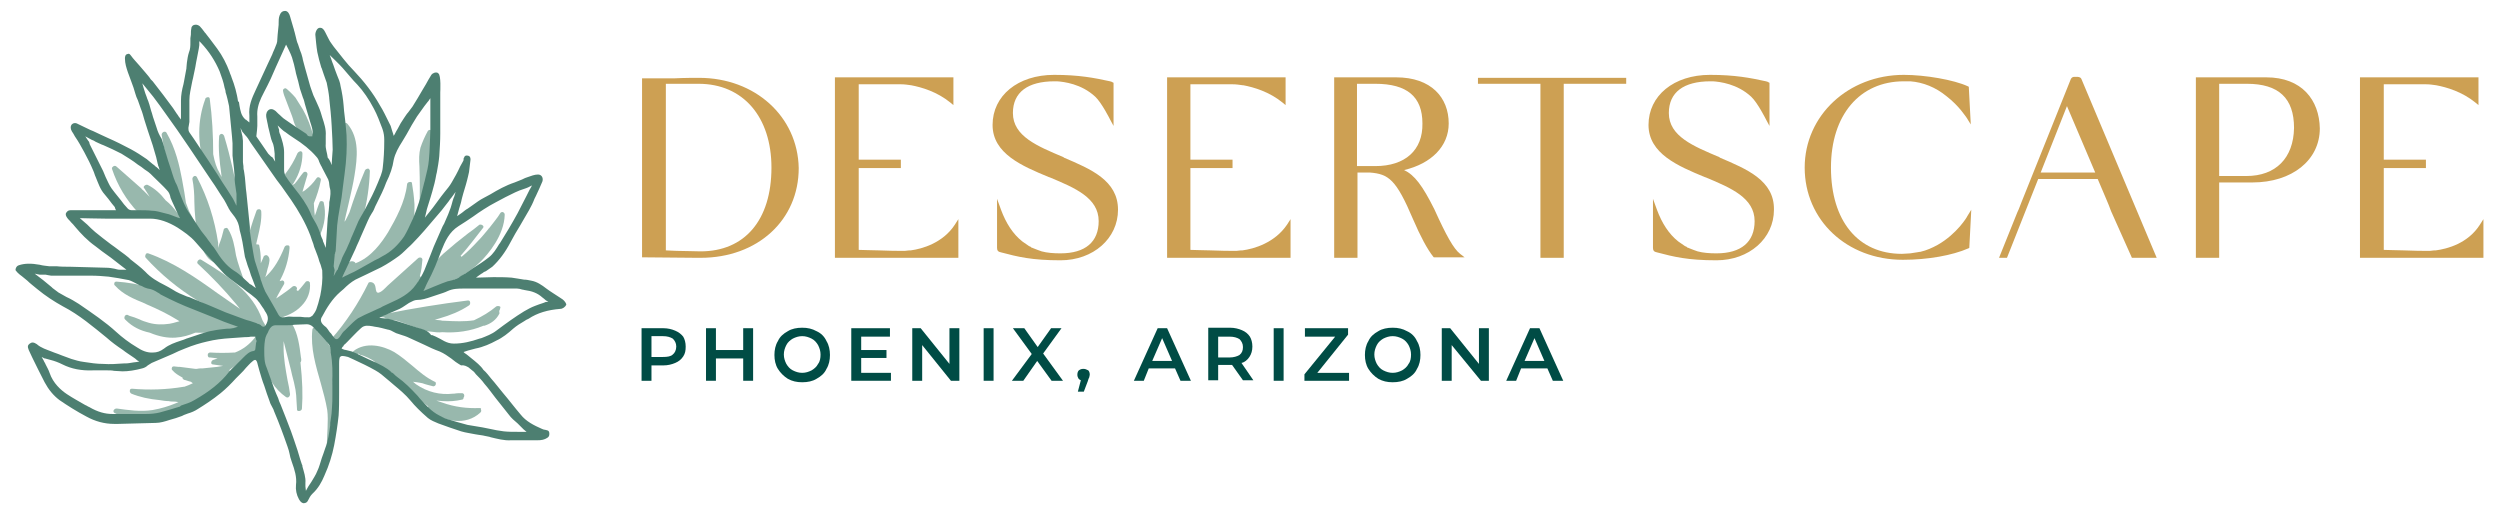 <?xml version="1.0" encoding="UTF-8"?> <svg xmlns="http://www.w3.org/2000/svg" width="960" height="198" viewBox="0 0 960 198" fill="none"><path d="M268.442 29.89C266.919 29.89 262.731 29.89 258.923 30.081H246.548V98.809L267.681 99C268.252 99 268.633 99 269.013 99C290.908 99 306.71 84.531 306.71 64.54C306.329 44.74 289.956 29.89 268.442 29.89ZM269.013 96.525C266.538 96.525 263.111 96.335 259.875 96.335C258.352 96.335 256.829 96.144 255.687 96.144V32.175H268.252C285.386 32.175 296.238 44.931 296.238 64.35C296.238 84.531 285.958 96.525 269.013 96.525Z" fill="#CDA053"></path><path d="M349.737 96.144C349.546 96.144 349.356 96.144 349.165 96.144C348.594 96.144 348.023 96.335 347.452 96.335C346.881 96.335 346.69 96.335 346.69 96.335C345.167 96.335 341.169 96.335 337.362 96.144C334.506 96.144 331.65 95.954 329.746 95.954V64.54H345.929V61.304H329.746V55.973C329.746 52.736 329.746 49.881 329.746 47.406C329.746 45.502 329.746 43.979 329.746 42.456V32.365H345.167C345.358 32.365 345.739 32.365 345.929 32.365C347.262 32.365 348.594 32.556 349.927 32.746C353.925 33.508 359.827 35.221 364.967 39.41L366.11 40.362V29.7H320.608V99H368.014V84.15L366.681 86.244C362.112 93.288 354.115 95.573 349.737 96.144Z" fill="#CDA053"></path><path d="M408.565 60.542L408.375 60.352C398.475 56.163 388.956 52.356 388.956 43.408C388.956 35.411 394.667 31.223 404.948 31.223C404.948 31.223 405.138 31.223 405.519 31.223H405.9C408.565 31.413 415.229 32.175 420.56 37.125C423.035 39.41 426.271 45.883 426.271 45.883L427.604 48.358V45.312V31.794L427.223 31.604C427.033 31.413 426.842 31.413 426.271 31.223C420.179 29.89 414.277 28.748 404.758 28.748C390.86 28.748 381.15 36.744 381.15 47.977C381.15 59.019 392.573 63.779 402.663 67.967L403.235 68.158C412.754 72.156 421.892 75.963 421.892 84.912C421.892 92.908 416.752 97.287 407.233 97.287C404.567 97.287 402.092 97.096 399.998 96.525C398.856 96.144 397.904 95.763 396.952 95.383C396.762 95.383 396.571 95.192 396.571 95.192H396.381C396.19 95.192 396 95.002 395.81 94.811C395.619 94.621 395.238 94.621 395.048 94.431C394.287 93.86 393.335 93.288 392.573 92.717C388.956 89.862 386.29 85.673 384.387 80.533L382.864 76.344V87.196C382.864 90.623 382.864 93.669 382.864 95.192C382.864 96.144 383.244 96.715 384.387 96.906C390.86 98.619 396.19 99.952 407.233 99.952C419.798 99.952 429.317 91.575 429.317 80.533C429.317 69.3 418.846 64.921 408.565 60.542Z" fill="#CDA053"></path><path d="M477.104 96.144C476.914 96.144 476.723 96.144 476.533 96.144C475.962 96.144 475.39 96.335 474.819 96.335C474.248 96.335 474.058 96.335 474.058 96.335C472.535 96.335 468.537 96.335 464.729 96.144C461.873 96.144 459.017 95.954 457.114 95.954V64.54H473.296V61.304H457.114V55.973C457.114 52.736 457.114 49.881 457.114 47.406C457.114 45.502 457.114 43.979 457.114 42.456V32.365H472.535C472.725 32.365 473.106 32.365 473.296 32.365C474.629 32.365 475.962 32.556 477.294 32.746H477.485C481.483 33.508 487.385 35.221 492.525 39.41L493.667 40.362V29.7H448.165V99H495.571V84.15L494.239 86.244C489.479 93.288 481.483 95.573 477.104 96.144Z" fill="#CDA053"></path><path d="M550.783 80.342C546.213 71.204 543.167 67.206 539.169 65.302C549.64 62.827 556.304 56.163 556.304 47.406C556.304 37.506 549.64 29.7 536.123 29.7C522.606 29.7 512.325 29.7 512.325 29.7V99H521.273V66.254C522.986 66.254 524.51 66.254 526.033 66.254C533.267 66.825 536.123 68.919 542.596 84.15C545.452 90.814 548.117 95.763 550.402 98.619L550.592 98.81H562.396L560.683 97.477C558.208 95.573 555.352 90.433 550.783 80.342ZM528.127 63.779H521.083V32.175H528.127C540.311 32.175 546.213 37.125 546.213 47.406C546.404 57.687 539.55 63.779 528.127 63.779Z" fill="#CDA053"></path><path d="M567.536 32.175H591.525V99H600.473V32.175H624.461V29.89H567.536V32.175Z" fill="#CDA053"></path><path d="M744.023 94.05C741.929 95.192 739.835 96.144 737.36 96.715H737.169C736.788 96.715 736.408 96.906 736.027 96.906C735.265 97.096 734.313 97.096 733.552 97.287C732.6 97.287 731.458 97.477 730.315 97.477C713.562 97.477 703.09 84.912 703.09 64.35C703.09 44.169 714.133 31.223 731.077 31.223C731.838 31.223 732.6 31.223 733.362 31.223H733.552C738.502 31.604 743.262 33.508 747.45 36.935C752.4 40.742 755.065 45.121 755.256 45.312L756.779 47.786L756.017 33.317L755.637 33.127C750.306 30.652 739.263 28.748 731.077 28.748C709.754 28.748 693 44.36 693 64.35C693 84.531 709.183 99.761 730.696 99.761C740.406 99.761 749.735 98.048 755.827 95.383L756.208 95.192L756.969 80.533L755.446 83.008C755.446 83.198 751.448 89.862 744.023 94.05Z" fill="#CDA053"></path><path d="M797.521 29.51H796.569C795.998 29.51 795.617 29.7 795.236 30.271L776.388 77.296C775.817 78.629 775.436 79.962 774.675 81.485L767.631 99H768.773C769.154 99 769.534 99 769.725 99H770.677L782.671 68.729H805.517L808.754 76.344C809.515 78.058 810.086 79.581 810.657 81.104L818.654 99H819.225C820.557 99 821.89 99 822.652 99H823.223H823.984C824.746 99 825.888 99 827.031 99H828.173L799.234 30.271C798.854 29.51 797.902 29.51 797.521 29.51ZM783.623 66.254L793.713 40.742L804.565 66.254H783.623Z" fill="#CDA053"></path><path d="M870.248 29.7C856.541 29.7 843.214 29.7 843.214 29.7V99H852.162V70.062C856.731 70.062 860.729 70.062 864.917 70.062C880.148 70.062 890.81 61.494 890.81 49.31C890.619 38.458 883.956 29.7 870.248 29.7ZM862.633 67.587H852.162V32.175H862.823C875.008 32.175 880.91 37.696 880.91 49.119C880.719 60.733 873.866 67.587 862.633 67.587Z" fill="#CDA053"></path><path d="M952.304 86.244C947.735 93.479 939.738 95.573 935.36 96.144C935.169 96.144 934.979 96.144 934.788 96.144C934.217 96.144 933.646 96.335 933.075 96.335C932.504 96.335 932.313 96.335 932.313 96.335C930.79 96.335 926.792 96.335 922.985 96.144C920.129 96.144 917.273 95.954 915.369 95.954V64.54H931.552V61.304H915.369V55.973C915.369 52.736 915.369 49.881 915.369 47.406C915.369 45.502 915.369 43.979 915.369 42.456V32.365H930.79C930.981 32.365 931.361 32.365 931.552 32.365C932.885 32.365 934.217 32.556 935.55 32.746C939.548 33.508 945.45 35.221 950.59 39.41L951.733 40.362V29.7H906.231V99H953.636V84.15L952.304 86.244Z" fill="#CDA053"></path><path d="M660.444 60.542L660.254 60.352C650.354 56.163 640.835 52.356 640.835 43.408C640.835 35.411 646.546 31.223 656.827 31.223C656.827 31.223 657.017 31.223 657.398 31.223H657.779C660.444 31.413 667.108 32.175 672.438 37.125C674.913 39.41 678.15 45.883 678.15 45.883L679.483 48.358V45.312V31.794L679.102 31.604C678.912 31.413 678.721 31.413 678.15 31.223C672.058 29.89 666.156 28.748 656.636 28.748C642.738 28.748 633.029 36.744 633.029 47.977C633.029 59.019 644.452 63.779 654.542 67.967L655.113 68.158C664.633 72.156 673.771 75.963 673.771 84.912C673.771 92.908 668.631 97.287 659.112 97.287C656.446 97.287 653.971 97.096 651.877 96.525C650.735 96.144 649.783 95.763 648.831 95.383C648.64 95.383 648.45 95.192 648.45 95.192H648.26C648.069 95.192 647.879 95.002 647.688 94.811C647.498 94.621 647.117 94.621 646.927 94.431C646.165 93.86 645.213 93.288 644.452 92.717C640.835 89.862 638.169 85.673 636.265 80.533L634.742 76.344V87.196C634.742 90.623 634.742 93.669 634.742 95.192C634.742 96.144 635.123 96.715 636.265 96.906C642.738 98.619 648.069 99.952 659.112 99.952C671.677 99.952 681.196 91.575 681.196 80.533C681.386 69.3 670.725 64.921 660.444 60.542Z" fill="#CDA053"></path><path d="M259.304 126.987C257.971 126.415 256.448 126.035 254.735 126.035H246.358V146.215H250.165V140.314H254.735C256.448 140.314 257.971 139.933 259.304 139.362C260.637 138.79 261.589 138.029 262.35 136.887C263.112 135.744 263.302 134.602 263.302 133.079C263.302 131.556 262.921 130.223 262.35 129.271C261.589 128.319 260.637 127.558 259.304 126.987ZM258.352 136.125C257.59 136.887 256.258 137.077 254.544 137.077H250.165V129.081H254.544C256.258 129.081 257.4 129.462 258.352 130.033C259.114 130.794 259.685 131.746 259.685 133.079C259.685 134.412 259.114 135.554 258.352 136.125Z" fill="#004C45"></path><path d="M285.387 134.411H274.915V126.035H271.108V146.215H274.915V137.648H285.387V146.215H289.194V126.035H285.387V134.411Z" fill="#004C45"></path><path d="M313.563 127.177C311.85 126.225 310.137 125.844 308.042 125.844C305.948 125.844 304.044 126.225 302.521 127.177C300.808 128.129 299.475 129.271 298.713 130.985C297.762 132.508 297.381 134.411 297.381 136.315C297.381 138.219 297.762 140.123 298.713 141.646C299.665 143.169 300.998 144.502 302.521 145.454C304.235 146.406 305.948 146.786 308.042 146.786C310.137 146.786 312.04 146.406 313.563 145.454C315.277 144.502 316.61 143.36 317.371 141.646C318.323 140.123 318.704 138.219 318.704 136.315C318.704 134.411 318.323 132.508 317.371 130.985C316.61 129.271 315.277 127.938 313.563 127.177ZM314.135 139.742C313.563 140.885 312.612 141.646 311.66 142.217C310.517 142.788 309.375 143.169 308.042 143.169C306.71 143.169 305.567 142.788 304.425 142.217C303.283 141.646 302.521 140.694 301.95 139.742C301.379 138.6 300.998 137.458 300.998 136.125C300.998 134.792 301.379 133.65 301.95 132.508C302.521 131.365 303.473 130.604 304.425 130.033C305.567 129.461 306.71 129.081 308.042 129.081C309.375 129.081 310.517 129.461 311.66 130.033C312.802 130.604 313.563 131.556 314.135 132.508C314.706 133.65 315.087 134.792 315.087 136.125C315.087 137.458 314.896 138.79 314.135 139.742Z" fill="#004C45"></path><path d="M330.698 137.458H340.408V134.411H330.698V129.271H341.74V126.035H326.89V146.215H342.121V143.169H330.698V137.458Z" fill="#004C45"></path><path d="M364.587 139.742L353.544 126.035H350.308V146.215H354.115V132.508L365.158 146.215H368.394V126.035H364.587V139.742Z" fill="#004C45"></path><path d="M381.531 126.035H377.723V146.215H381.531V126.035Z" fill="#004C45"></path><path d="M407.614 126.035H403.616L398.475 133.269L393.335 126.035H388.956L396.191 135.935L388.575 146.215H392.954L398.285 138.6L403.806 146.215H408.185L400.569 135.744L407.614 126.035Z" fill="#004C45"></path><path d="M415.99 141.646C415.229 141.646 414.848 141.836 414.277 142.217C413.896 142.598 413.706 143.169 413.706 143.931C413.706 144.502 413.896 144.883 414.087 145.263C414.277 145.644 414.658 145.835 415.039 146.025L413.896 150.404H416.181L417.704 146.406C417.894 145.644 418.085 145.263 418.275 144.883C418.275 144.502 418.465 144.311 418.465 143.931C418.465 143.169 418.275 142.598 417.894 142.217C417.133 141.836 416.752 141.646 415.99 141.646Z" fill="#004C45"></path><path d="M444.548 126.035L435.41 146.215H439.217L441.121 141.456H451.212L453.306 146.215H457.304L448.165 126.035H444.548ZM442.454 138.6L446.262 129.842L450.069 138.6H442.454Z" fill="#004C45"></path><path d="M479.769 137.077C480.531 135.935 480.912 134.602 480.912 133.079C480.912 131.556 480.531 130.223 479.96 129.271C479.198 128.129 478.246 127.367 476.914 126.796C475.581 126.225 474.058 125.844 472.344 125.844H463.967V146.025H467.775V140.123H472.344C472.725 140.123 472.915 140.123 473.106 140.123L477.294 146.025H481.292L476.723 139.361C477.865 139.171 479.008 138.219 479.769 137.077ZM472.154 137.267H467.775V129.271H472.154C473.867 129.271 475.01 129.652 475.962 130.223C476.723 130.985 477.294 131.936 477.294 133.269C477.294 134.602 476.914 135.554 475.962 136.315C475.01 136.886 473.677 137.267 472.154 137.267Z" fill="#004C45"></path><path d="M492.906 126.035H489.098V146.215H492.906V126.035Z" fill="#004C45"></path><path d="M517.656 128.51V126.035H501.092V129.271H512.706L500.902 143.74V146.215H518.037V143.169H505.852L517.656 128.51Z" fill="#004C45"></path><path d="M540.312 127.177C538.598 126.225 536.885 125.844 534.79 125.844C532.696 125.844 530.792 126.225 529.269 127.177C527.556 128.129 526.223 129.271 525.462 130.985C524.51 132.508 524.129 134.411 524.129 136.315C524.129 138.219 524.51 140.123 525.462 141.646C526.414 143.169 527.746 144.502 529.269 145.454C530.983 146.406 532.696 146.786 534.79 146.786C536.885 146.786 538.789 146.406 540.312 145.454C542.025 144.502 543.358 143.36 544.119 141.646C545.071 140.123 545.452 138.219 545.452 136.315C545.452 134.411 545.071 132.508 544.119 130.985C543.358 129.271 542.025 127.938 540.312 127.177ZM540.883 139.742C540.312 140.885 539.36 141.646 538.408 142.217C537.265 142.788 536.123 143.169 534.79 143.169C533.458 143.169 532.315 142.788 531.173 142.217C530.031 141.646 529.269 140.694 528.698 139.742C528.127 138.6 527.746 137.458 527.746 136.125C527.746 134.792 528.127 133.65 528.698 132.508C529.269 131.365 530.221 130.604 531.173 130.033C532.315 129.461 533.458 129.081 534.79 129.081C536.123 129.081 537.265 129.461 538.408 130.033C539.55 130.604 540.312 131.556 540.883 132.508C541.454 133.65 541.835 134.792 541.835 136.125C541.835 137.458 541.644 138.79 540.883 139.742Z" fill="#004C45"></path><path d="M567.917 139.742L556.875 126.035H553.639V146.215H557.446V132.508L568.679 146.215H571.725V126.035H567.917V139.742Z" fill="#004C45"></path><path d="M591.144 126.035H587.527L578.389 146.215H582.196L584.1 141.456H594.191L596.285 146.215H600.283L591.144 126.035ZM585.433 138.6L589.24 129.842L593.048 138.6H585.433Z" fill="#004C45"></path><path d="M118.419 107.948C118.229 107.948 117.658 107.948 117.467 108.138C116.515 109.281 115.563 110.613 114.421 111.756L113.85 111.375C114.231 110.804 114.04 110.423 113.66 110.042C113.279 109.852 112.898 109.662 112.327 110.042C110.804 111.375 109.09 112.517 107.187 113.85L106.044 114.612L106.615 113.469C107.377 111.946 108.329 110.423 109.09 109.09C109.281 108.71 109.09 108.138 109.09 108.138C108.9 107.758 108.329 107.567 108.138 107.758L107.377 107.948L107.758 107.187C109.662 103.569 110.804 99.571 111.185 95.383C111.185 95.383 111.185 95.383 111.185 95.192V95.002C111.185 94.431 110.994 94.24 110.613 94.24C110.042 94.05 109.471 94.431 109.281 94.811C107.377 99.571 105.283 102.998 102.808 105.473L101.856 106.425L102.237 105.283C102.427 104.521 102.617 103.76 102.808 102.998C102.808 102.808 102.998 102.617 102.998 102.427C103.379 100.904 103.95 99.19 102.808 98.238C102.617 98.048 102.237 97.858 101.856 98.048C101.665 98.048 101.475 98.238 101.285 98.429C101.094 98.81 101.094 99 100.904 99.381L100.142 101.094V99.761C100.142 98.048 99.952 96.144 99.571 94.431C99.571 93.86 99.19 93.86 98.81 93.86H98.429V93.479C98.619 92.717 98.81 91.765 99 91.004C99.761 87.767 100.523 84.531 100.333 81.294C100.333 80.723 99.952 80.342 99.571 80.342C99.19 80.342 98.619 80.342 98.429 81.104C96.715 85.863 95.192 90.623 94.24 95.573C94.05 95.954 94.24 96.335 94.431 96.525C94.621 96.715 95.192 96.906 95.383 96.906L95.763 96.715V97.096C95.573 98.238 95.573 99.19 95.573 99.952C95.573 99.952 95.573 99.952 95.573 100.142V100.333L95.192 101.285C95.002 101.856 95.383 102.237 95.763 102.427C96.144 102.617 97.858 104.331 97.667 105.854C97.667 106.235 97.858 106.425 98.048 106.615C98.429 106.806 99.19 108.329 99 109.09C99 109.281 99 109.662 99 109.852C99.19 110.233 99.381 110.423 99.571 110.613C99.761 110.613 100.713 111.375 100.523 111.756C100.904 111.756 100.904 111.946 100.904 112.137C101.094 112.327 101.285 112.708 101.475 112.708L101.856 112.898L101.475 113.469C101.475 113.469 101.475 113.66 101.285 113.66C100.904 114.04 101.094 114.612 101.285 114.992C101.285 115.373 101.475 115.754 101.856 115.944C102.046 116.135 102.237 116.135 102.237 116.325L102.617 116.706V116.896C102.617 117.277 102.617 117.467 102.998 117.848C103.188 118.038 103.569 118.229 103.95 118.038H104.14L105.092 118.99L104.712 119.562C104.521 119.942 104.331 120.133 104.521 120.513C104.521 120.894 104.902 121.085 105.092 121.085H105.283V121.275C105.283 121.656 105.473 122.037 105.663 122.227C105.854 122.417 106.235 122.417 106.425 122.417C109.852 121.465 113.279 120.133 115.754 117.467C118.229 114.992 119.371 111.756 118.99 108.519C118.99 108.329 118.61 108.138 118.419 107.948Z" fill="#98B8AD"></path><path d="M120.894 86.054C121.085 86.244 121.465 88.338 121.275 89.1C121.085 89.671 121.275 89.862 121.465 90.052C121.656 90.433 122.037 90.623 122.417 90.623C122.608 90.623 122.798 90.433 122.988 90.052C124.702 86.054 125.273 82.056 124.321 77.867C124.321 77.487 123.94 77.296 123.75 77.296C123.369 77.106 122.988 77.296 122.798 77.487C122.798 77.487 121.656 80.342 121.465 81.294L120.894 82.817L120.704 81.104C120.704 80.152 120.513 79.2 120.513 78.058C121.656 75.202 122.608 72.346 123.179 69.3C123.369 68.729 122.988 68.348 122.608 68.158C122.227 67.967 121.846 67.967 121.465 68.538C120.323 70.252 118.8 71.775 117.087 73.108L116.135 73.679L118.038 67.206C118.229 66.635 117.848 66.254 117.658 66.064C117.277 65.873 116.706 65.873 116.325 66.444L115.563 67.396C114.992 68.158 114.612 68.729 114.04 69.49C114.04 69.49 114.04 69.681 113.85 69.681C113.66 69.871 113.469 70.252 113.279 70.442L112.137 71.204L112.898 70.062C114.992 66.635 116.135 62.827 116.135 59.019C116.135 58.448 115.944 58.258 115.563 58.067C115.183 58.067 114.612 58.258 114.231 58.829C113.088 61.494 111.565 64.16 109.662 66.635C109.471 66.825 109.471 67.015 109.471 67.396C109.662 67.587 110.233 71.204 110.804 71.965C111.185 72.537 111.756 72.727 112.517 72.917C112.517 72.917 112.517 72.917 112.708 72.917H112.898H113.279V73.298C113.469 74.44 113.66 75.202 113.85 75.963C113.85 76.344 114.04 76.535 114.421 76.535C114.612 76.725 114.992 76.725 115.373 76.535C115.373 76.535 115.563 76.535 115.563 76.344C115.563 76.344 116.515 78.439 116.896 79.39C117.087 79.962 117.087 80.342 117.277 80.913C117.467 81.294 117.848 81.675 118.229 81.675H118.61V82.056C118.8 83.579 118.99 84.912 119.181 86.244C119.181 86.625 119.371 86.815 119.562 86.815C119.942 86.435 120.323 86.435 120.894 86.054Z" fill="#98B8AD"></path><path d="M99.19 129.271C98.619 128.89 98.048 129.271 97.858 129.652C95.954 132.127 93.288 134.221 90.242 135.363H90.052C86.815 135.554 83.769 135.554 80.723 135.363C80.152 135.363 79.771 135.744 79.771 136.315C79.771 136.696 79.962 137.267 80.342 137.267H80.723C81.294 137.267 81.675 137.458 82.246 137.458L83.579 137.648L81.865 138.219C81.294 138.41 81.104 138.981 81.104 139.362C81.104 139.552 81.294 139.933 81.675 139.933C82.056 139.933 82.627 140.123 83.008 140.123L85.673 140.504L83.388 140.885C81.294 141.075 79.581 141.265 77.867 141.456C77.106 141.456 76.344 141.456 75.583 141.646H75.011L69.11 140.885C68.919 140.885 68.729 140.885 68.538 140.885L66.825 140.694C66.444 140.694 66.063 140.885 66.063 141.075C65.873 141.456 65.873 142.027 66.254 142.217C67.206 143.36 68.538 144.121 69.871 144.883H70.061V145.073C70.061 145.454 70.442 145.644 70.633 145.835C71.585 146.025 72.346 146.406 73.298 146.596L74.06 147.167L72.346 147.929C71.775 148.119 71.394 148.31 70.823 148.5H70.633C63.969 149.642 57.115 149.833 50.642 149.262C50.071 149.262 49.881 149.642 49.881 149.833C49.69 150.404 50.071 150.975 50.452 151.165C53.688 152.498 57.306 153.26 61.304 153.64C62.446 153.831 63.588 154.021 64.731 154.021C65.492 154.212 66.444 154.212 67.206 154.212L68.538 154.402L67.206 154.973C64.921 155.925 61.875 156.877 58.638 157.448C53.879 158.21 49.119 157.448 44.931 156.877C44.931 156.877 44.931 156.877 44.74 156.877C44.169 156.877 43.788 157.258 43.598 157.638C43.598 157.829 43.408 158.21 43.979 158.59C47.977 160.685 52.356 161.446 56.544 161.256C60.923 160.875 64.731 159.162 69.3 156.687C69.49 156.496 69.681 156.496 69.681 156.115V155.925C69.681 155.925 75.392 154.592 77.106 154.402C77.677 154.402 78.058 153.831 78.058 153.45C78.058 153.069 77.867 152.498 77.296 152.498H77.106C77.106 152.498 81.865 150.023 83.579 149.071H83.769C85.483 148.881 86.815 147.929 87.767 146.596C87.958 146.215 87.958 146.025 87.767 145.835V145.644L87.958 145.454C88.338 144.883 88.719 144.312 89.1 143.74C89.29 143.36 89.29 143.169 89.1 142.979C89.1 142.788 88.91 142.408 88.529 142.408L87.958 142.217L88.338 141.837C89.481 141.075 90.813 140.123 91.956 139.171L92.146 138.981C94.431 136.887 96.715 137.077 98.619 134.602C99 134.221 98.619 131.556 98.429 131.365L98.238 131.175L98.429 130.794L98.619 130.604L98.81 130.223L98.619 129.842C99.571 129.652 99.381 129.271 99.19 129.271Z" fill="#98B8AD"></path><path d="M115.564 137.267C114.992 132.698 114.421 128.129 112.137 124.321C111.946 123.94 111.375 123.75 110.994 123.94C110.804 123.94 107.758 124.321 107.187 123.94C106.996 123.75 106.615 123.75 106.235 123.75H106.044L105.854 123.56C105.664 123.369 105.473 123.179 105.092 123.179C103.95 123.179 102.998 123.75 102.237 124.702L101.856 125.273H102.046C102.046 125.083 100.714 122.988 100.714 122.798C97.096 112.327 87.958 106.235 77.296 99.762C76.725 99.381 76.344 99.762 75.963 100.142C75.773 100.523 75.583 100.904 75.963 101.285C81.104 106.044 86.054 111.185 90.623 116.706L92.146 118.61L90.242 117.277C87.958 115.754 85.673 114.04 83.388 112.517C75.202 106.615 66.635 100.713 56.925 97.287C56.354 97.096 55.973 97.477 55.973 97.667C55.783 98.048 55.592 98.619 55.973 99C61.685 105.283 68.348 110.804 75.773 115.373L75.963 115.563C76.154 115.754 76.154 115.754 76.535 115.754H76.725C84.15 120.133 92.146 123.56 100.333 125.844C100.523 125.844 100.714 125.844 100.904 125.844L101.475 125.654L101.094 126.225C100.714 127.177 100.333 128.51 100.142 129.842L99.952 130.794C99.952 131.746 99.762 132.698 99.952 133.46C100.142 135.363 100.714 137.267 101.475 139.171C102.427 144.692 105.473 149.452 109.852 152.498C110.233 152.688 110.614 152.688 110.804 152.498C111.185 152.308 111.375 151.737 111.375 151.356C111.185 149.642 110.804 147.738 110.423 146.025C109.662 141.837 108.9 137.648 108.9 133.46V130.985L111.756 142.217C111.946 142.788 111.946 143.36 112.137 143.931C112.708 145.835 113.089 147.738 113.469 149.642C113.66 150.975 113.85 152.498 113.85 153.831C113.85 154.783 114.04 155.925 114.04 156.877V157.067V157.258C114.04 157.829 114.612 157.829 114.802 157.829C115.373 157.829 115.944 157.448 115.944 156.877C116.325 151.737 116.135 146.215 115.373 139.171C115.754 138.79 115.754 138.029 115.564 137.267Z" fill="#98B8AD"></path><path d="M56.354 116.896C60.352 118.61 64.35 120.513 68.348 122.988L68.919 123.369L68.158 123.56C67.015 123.94 66.063 124.131 65.112 124.321C62.446 124.702 59.781 124.702 57.115 123.94C55.783 123.56 54.64 123.179 53.498 122.608C52.165 122.037 51.023 121.656 49.69 121.275L49.31 121.085C49.119 120.894 48.929 120.894 48.738 120.894C48.358 120.894 48.167 121.085 47.977 121.275C47.786 121.656 47.596 122.227 47.977 122.608L48.167 122.798L48.358 122.988C50.833 125.463 53.879 126.987 57.496 127.748C61.113 129.271 64.35 129.842 67.396 129.652C70.252 129.462 72.727 128.7 75.011 127.748H75.202C78.058 127.748 80.152 127.748 82.056 128.129C82.436 128.129 82.817 127.938 83.008 127.938C83.198 127.748 90.052 126.606 90.052 126.606C90.623 126.606 92.527 126.225 92.527 125.844C92.527 125.463 90.813 125.083 90.433 124.702C76.915 117.467 61.494 109.281 44.74 108.138C44.36 108.138 43.979 108.329 43.979 108.519C43.788 108.9 43.788 109.471 44.169 109.662C47.215 113.088 51.404 114.802 55.592 116.515L56.354 116.896Z" fill="#98B8AD"></path><path d="M184.102 156.687C179.342 156.877 174.583 156.306 169.823 154.592L167.538 153.831L170.013 154.021C172.488 154.212 174.963 154.021 177.438 153.45C177.819 153.45 178.01 153.069 178.01 152.688C178.2 152.498 178.39 151.927 178.2 151.546C178.2 151.356 177.819 150.975 177.438 150.975C176.486 150.975 175.344 150.975 174.392 151.165H174.202C174.011 151.165 174.011 151.165 174.011 151.165C169.061 151.737 164.111 150.594 159.733 147.548L158.59 146.596L160.113 146.787C160.875 146.977 161.636 146.977 162.208 147.167C163.731 147.738 164.873 147.929 166.206 148.31C166.777 148.5 167.348 147.929 167.348 147.548C167.348 147.358 167.538 146.787 166.967 146.596C163.731 145.073 161.065 142.788 158.4 140.504C156.115 138.6 153.831 136.696 151.356 135.173C146.977 132.698 140.504 131.175 135.744 134.792C135.363 135.173 135.363 135.554 135.363 135.744C135.363 136.125 135.744 136.506 135.935 136.696C136.125 136.887 136.506 136.696 136.696 136.506C136.886 136.315 137.267 136.125 137.458 135.935L137.648 135.744L137.838 135.935C138.029 136.125 138.219 136.125 138.41 136.315C139.361 136.315 143.36 138.219 143.931 138.981C144.121 139.171 144.121 139.362 144.121 139.742C144.311 140.313 144.502 140.694 144.883 140.885C145.454 141.265 146.215 141.646 146.977 141.837C147.167 141.837 147.548 142.027 147.738 142.027L150.404 142.979C152.688 145.835 155.354 148.5 158.4 150.785C160.113 152.879 162.208 154.402 164.302 155.925L164.492 156.115L164.302 156.306C164.111 156.687 164.111 157.258 164.683 157.638C170.394 161.827 178.771 163.731 184.483 158.4C184.863 158.019 184.863 157.638 184.673 157.258C184.863 156.877 184.673 156.687 184.102 156.687Z" fill="#98B8AD"></path><path d="M191.908 117.658C191.527 117.467 190.956 117.467 190.575 117.658C188.1 119.752 185.244 121.465 182.008 122.988C178.39 123.56 174.583 123.369 170.775 123.179C170.204 123.179 169.633 123.179 169.062 122.988L166.967 122.798L168.871 122.227C172.869 121.085 176.677 119.562 180.104 117.277C180.485 117.087 180.675 116.325 180.485 115.944C180.485 115.754 180.294 115.373 179.723 115.373C169.062 116.706 158.4 118.419 148.119 120.513C147.738 120.513 144.692 121.275 144.692 121.465C144.502 121.846 147.548 121.656 147.738 122.037C147.929 122.227 148.119 122.417 148.69 122.417C149.071 122.417 149.452 123.56 149.833 123.369C149.833 123.369 151.165 122.798 151.737 122.988C153.069 123.179 160.685 126.225 163.16 126.987H163.35C163.54 127.177 163.731 127.177 163.921 127.177C164.492 127.177 165.063 127.367 165.635 127.367C166.967 127.558 168.49 127.748 169.823 127.558C175.154 127.938 180.675 127.177 185.625 125.083C185.815 125.083 185.815 125.083 186.006 125.083C188.481 124.321 190.575 122.798 191.717 120.513C191.908 120.323 191.717 119.942 191.717 119.752V119.562V119.371C191.908 118.99 192.098 118.61 192.098 118.038C192.479 118.038 192.098 117.848 191.908 117.658Z" fill="#98B8AD"></path><path d="M163.54 108.329L163.16 108.71C162.779 109.09 160.685 112.136 161.065 112.517C161.256 112.708 161.636 113.088 162.208 112.708C162.779 112.327 173.821 107.948 176.867 106.235C179.723 104.521 182.388 102.617 184.673 100.333C187.338 97.667 193.621 90.433 193.812 82.436C193.812 81.865 193.431 81.675 193.24 81.484C192.86 81.294 192.288 81.484 192.098 81.865C190.956 83.769 189.433 85.483 187.719 87.767C187.529 87.767 187.529 87.767 187.529 87.958C186.386 89.29 185.244 90.813 183.721 92.337C181.627 94.621 179.533 96.715 177.248 98.619L176.867 98.238C179.913 94.811 182.579 91.194 185.435 87.577C185.815 87.196 185.625 86.815 185.435 86.625C185.054 86.244 184.292 86.054 183.911 86.434C182.579 87.577 181.246 88.529 179.913 89.481C176.677 91.956 173.44 94.621 170.394 97.287C166.396 100.904 164.302 104.331 163.54 108.329Z" fill="#98B8AD"></path><path d="M138.6 122.417L138.79 122.037L139.171 122.417C139.362 122.608 139.552 122.798 139.933 122.798C140.123 122.798 140.504 122.798 140.694 122.417C141.265 121.656 142.027 120.894 142.789 119.942L142.979 119.752L143.169 119.942C143.55 120.133 143.931 120.323 144.312 120.133C146.596 118.8 149.452 118.8 151.737 117.087C151.737 117.087 153.26 115.183 154.021 114.992C155.735 114.421 157.258 113.279 158.59 111.756C159.352 110.804 160.114 109.471 160.685 108.139V107.948L161.065 107.758C161.256 107.567 161.256 107.567 161.446 107.377C162.017 106.806 161.637 106.235 161.446 106.235L161.256 106.044V105.854C161.827 103.95 162.017 101.856 162.208 99.762C162.208 99.381 162.017 99.19 161.827 99C161.446 98.81 160.875 98.81 160.494 99.19L148.881 109.662C148.69 109.852 148.31 110.233 148.119 110.423C147.548 110.994 146.787 111.756 146.025 112.137C145.644 112.327 145.264 112.517 144.883 112.327C144.502 112.137 144.502 111.756 144.312 111.185V110.994C144.121 109.471 143.74 108.519 142.408 108.329H142.217C141.837 108.329 141.456 108.519 141.456 108.71C137.648 116.515 132.889 123.75 127.177 130.223C126.606 130.794 126.987 131.365 127.367 131.746C127.748 131.937 129.462 132.698 130.033 132.317C130.985 131.175 130.794 129.271 131.937 127.748L132.127 127.558L132.317 127.748C132.508 127.939 132.889 127.939 133.079 127.939C136.125 126.796 137.648 124.321 138.6 122.417Z" fill="#98B8AD"></path><path d="M136.315 100.714C134.983 99.762 133.65 100.714 133.079 101.475C132.888 101.665 132.698 102.046 132.508 102.237L130.794 104.521L130.604 104.712C130.413 104.902 130.413 105.283 130.604 105.473C130.604 105.664 130.794 105.854 130.985 106.044L131.175 106.235V106.425C131.175 106.615 131.365 106.996 131.365 106.996C131.556 107.187 131.937 107.377 132.127 107.377C132.317 107.377 132.508 107.377 132.698 107.187C132.698 107.187 134.983 105.854 135.363 105.473C137.267 104.14 138.981 104.902 140.694 103.379H140.885C145.073 103.569 150.404 100.333 153.069 95.763C153.069 95.763 153.069 95.573 153.26 95.573L153.45 95.192H153.64C153.831 95.192 154.021 95.192 154.212 95.002C158.4 92.146 159.162 86.054 159.162 79.581V78.439C158.971 75.583 158.59 72.537 158.21 70.442C158.21 69.871 157.829 69.871 157.448 69.871C156.877 69.871 156.306 70.252 156.306 70.823C155.544 77.677 151.927 84.15 149.071 89.1C146.596 93.098 142.598 98.81 136.506 101.094L136.315 100.714Z" fill="#98B8AD"></path><path d="M127.748 92.527L128.129 92.717L127.939 93.098C127.939 93.288 127.748 93.479 127.748 93.479L127.558 103.569C127.558 104.14 126.987 106.806 127.558 106.996C127.939 106.996 129.462 104.521 129.462 103.95L129.652 103.188L130.033 103.379C130.414 103.379 130.604 103.379 130.985 103.188L131.175 102.998L131.365 102.617V102.427C131.365 101.856 131.365 101.475 131.556 100.904V99.952H131.937C132.127 99.952 132.698 99.952 132.889 99.571C138.6 89.29 141.646 77.487 142.027 65.683C142.027 65.112 141.646 64.921 141.456 64.731C141.075 64.731 140.314 64.921 140.123 65.492C137.839 70.823 135.935 76.154 134.221 81.485C133.84 82.436 132.508 85.102 132.317 85.102C132.127 85.102 135.364 72.537 136.125 67.396C137.267 60.352 138.029 53.117 133.46 47.596C133.269 47.406 133.079 47.215 132.889 47.215H132.698C132.317 47.406 131.937 47.786 131.937 48.167C131.746 51.023 131.556 53.879 131.365 57.306C130.794 60.923 130.414 64.54 130.033 67.967C129.842 68.919 129.842 70.061 129.652 71.013L127.558 91.575C127.367 92.146 127.558 92.337 127.748 92.527Z" fill="#98B8AD"></path><path d="M70.442 82.627C71.013 85.864 71.965 89.1 75.202 88.719C75.392 88.719 75.583 88.719 75.773 88.529L76.154 88.338V88.91L75.963 89.1H76.154C76.534 92.146 77.296 95.573 79.39 98.429C80.152 99.571 81.294 100.333 82.436 100.904H82.627C83.769 102.237 85.292 102.998 87.006 103.569C87.386 103.76 90.052 105.664 90.813 106.615C91.194 106.996 93.098 109.281 93.479 109.09C93.669 108.9 94.05 108.71 93.859 108.139C92.908 105.473 91.194 100.714 90.623 98.048C90.052 94.621 89.481 91.004 87.577 87.958C87.386 87.577 87.006 87.387 86.625 87.577C86.244 87.577 85.863 87.958 85.863 88.338C85.483 90.052 84.912 91.956 84.15 93.86L83.769 95.192V93.288C82.436 84.341 79.771 75.963 75.583 67.967C75.202 67.396 74.631 67.587 74.631 67.587C74.25 67.777 73.869 68.158 73.869 68.729C74.44 71.585 74.631 74.631 74.631 77.487C74.631 79.581 74.821 81.865 75.011 83.96L75.202 85.864C75.202 85.864 72.537 81.104 72.537 80.913C72.156 79.962 71.775 78.819 71.394 77.867C71.204 76.535 71.013 75.202 70.823 74.06C70.442 72.346 70.252 70.442 69.871 68.729C68.919 63.589 67.396 56.925 63.969 51.023C63.779 50.642 63.398 50.452 62.827 50.642C62.446 50.833 62.065 51.214 62.065 51.785C63.588 60.733 66.063 69.871 69.3 78.439C69.871 79.391 70.061 80.913 70.442 82.627Z" fill="#98B8AD"></path><path d="M78.629 63.779C78.819 63.969 79.2 63.969 79.581 63.779H79.771L79.962 63.969C80.152 64.159 80.533 64.159 80.723 64.159H81.104L81.294 64.54C82.436 67.587 83.96 69.871 85.863 71.775C86.244 71.965 88.719 76.344 90.052 78.058C90.433 78.629 91.575 80.723 91.765 80.533C92.146 80.342 91.765 78.058 91.765 77.296C90.433 68.919 88.529 60.352 86.054 52.165C85.863 51.785 85.483 51.404 85.102 51.404C84.721 51.404 84.15 51.785 84.15 52.356C83.769 57.306 84.34 62.256 84.912 66.254L85.102 67.967L84.34 66.444C83.198 64.54 82.436 62.256 81.865 59.209C81.865 51.975 81.485 44.931 80.533 37.886C80.533 37.506 80.152 37.315 79.962 37.315C79.581 37.315 78.819 37.506 78.819 38.077C75.773 46.263 75.773 55.402 78.629 63.588C78.248 63.588 78.438 63.779 78.629 63.779Z" fill="#98B8AD"></path><path d="M112.137 44.55C112.327 44.931 112.327 45.312 112.517 45.692C112.898 47.215 113.469 48.739 114.421 49.881C114.612 50.071 114.802 50.452 115.183 50.452H115.373V50.642C115.563 51.023 115.563 51.214 115.754 51.404C115.944 51.594 116.135 51.785 116.325 51.785C116.515 51.785 116.896 51.785 117.087 51.594L117.277 51.404L117.467 51.594C117.848 52.165 118.229 52.546 118.8 53.117C119.181 53.498 119.562 53.498 119.752 53.308C120.133 53.117 120.513 52.546 120.323 52.165C119.371 48.548 118.038 45.121 116.325 42.075C115.373 40.552 114.421 39.029 113.469 37.506C112.708 36.554 110.042 33.889 109.662 33.889C109.281 33.889 108.9 34.079 108.71 34.46C108.519 34.84 109.09 36.554 109.09 36.554L112.137 44.55Z" fill="#98B8AD"></path><path d="M53.688 82.056C54.069 82.056 54.26 81.675 54.45 81.485L54.64 81.294H54.831C55.021 81.294 55.212 81.294 55.592 81.104C55.783 80.913 58.639 81.485 59.4 81.865C59.781 82.056 60.161 82.056 60.542 81.865L60.733 81.675L61.304 81.865C61.494 82.056 61.685 82.056 61.875 82.246C62.256 82.437 62.446 82.437 62.827 82.246C63.017 82.056 65.873 83.388 66.064 83.769C66.064 83.96 66.444 84.15 66.635 84.15C66.825 84.15 67.206 84.15 67.396 84.15L67.587 83.96L67.777 84.15C68.158 84.531 68.729 84.34 68.919 83.96C69.11 83.579 69.3 83.198 68.919 82.627C68.729 82.437 68.729 82.437 68.538 82.246C68.348 82.056 68.348 82.056 68.158 81.865C66.825 79.962 65.302 78.248 63.589 76.915C61.685 74.441 59.4 72.346 56.735 71.013C56.354 70.823 55.783 71.013 55.402 71.394C55.212 71.585 55.021 71.965 55.402 72.346C55.592 72.537 55.783 72.727 55.783 72.917C55.973 73.108 55.973 73.298 56.163 73.489L57.496 75.583L55.212 73.298C54.831 72.917 54.45 72.727 54.26 72.346L44.74 63.969C44.36 63.589 43.788 63.589 43.408 63.969C43.217 64.16 42.837 64.35 43.027 64.921C45.121 71.204 48.548 76.915 53.117 81.675C53.117 81.865 53.308 82.056 53.688 82.056Z" fill="#98B8AD"></path><path d="M161.446 81.294C161.827 81.485 162.208 81.485 162.588 81.294C162.779 81.104 163.16 80.913 163.16 80.533C163.35 77.487 163.35 74.25 163.35 71.013V70.633H163.731C164.111 70.633 164.302 70.633 164.492 70.442C164.683 70.252 164.683 70.062 164.683 69.871C164.492 64.731 165.063 59.59 166.206 54.64C166.396 54.26 166.015 53.879 165.825 53.688L165.635 53.498V53.308C166.015 52.356 166.206 51.404 166.015 50.452C166.015 50.071 165.635 49.881 165.254 49.881H165.063C164.683 49.881 164.492 50.071 164.302 50.262C163.16 52.356 162.208 54.45 161.446 56.735C160.875 59.019 160.875 61.304 161.065 63.969C161.256 69.49 161.256 75.012 161.065 80.533C161.065 80.913 161.256 81.104 161.446 81.294Z" fill="#98B8AD"></path><path d="M128.129 136.696C127.938 134.221 126.415 132.888 125.654 131.365V131.175C125.654 130.985 125.654 130.985 125.654 130.794C125.654 130.604 125.654 130.413 125.654 130.413C125.654 130.223 125.463 129.842 125.463 129.652C125.083 129.462 124.892 129.462 124.512 129.462H124.321L124.131 129.081C123.94 128.89 123.94 128.51 123.75 128.319C123.56 127.748 122.988 127.748 122.417 127.938L122.988 126.796L121.846 127.367C121.846 127.177 121.846 126.796 121.846 126.606C121.846 126.225 121.846 126.035 121.656 125.844C121.465 125.654 121.275 125.654 121.085 125.654C120.894 125.654 120.704 125.654 120.513 125.844C120.323 125.844 119.942 126.225 119.942 126.606C119.181 133.65 121.275 140.504 123.179 147.167C124.131 150.594 125.083 154.021 125.654 157.448C126.225 161.446 125.463 167.538 125.463 172.298C125.463 172.869 125.844 173.25 126.225 173.25C126.606 173.25 127.177 173.06 127.367 172.679C128.51 168.3 128.51 163.731 127.558 158.21C127.558 154.212 127.558 151.165 127.558 148.5V148.119C127.558 146.596 128.319 144.121 128.319 144.121C128.319 144.121 128.51 141.456 128.51 140.885C128.51 139.171 128.319 137.648 128.129 136.696Z" fill="#98B8AD"></path><path d="M216.087 114.992L214.944 114.231C213.231 113.088 211.327 111.946 209.804 110.804C208.09 109.471 206.187 108.138 203.902 107.758C202.95 107.567 202.188 107.377 201.237 107.377C199.714 107.187 198.19 106.806 196.477 106.615C194.192 106.425 191.717 106.425 189.433 106.425C188.29 106.425 182.769 106.615 182.769 106.615C182.769 106.615 185.054 104.902 185.244 104.902C185.625 104.521 186.006 104.331 186.577 104.14C187.339 103.569 188.29 102.998 189.052 102.427C191.717 99.952 194.002 96.906 196.096 92.908C197.239 90.814 198.381 88.719 199.714 86.625C200.856 84.721 201.998 82.627 203.14 80.723C203.902 79.39 204.664 77.867 205.235 76.344C205.425 75.963 205.615 75.583 205.806 75.202C206.758 73.298 207.519 71.394 208.281 69.681C208.471 69.11 208.471 68.348 208.09 67.777C207.71 67.206 207.139 67.015 206.567 67.015C205.235 67.015 203.902 67.587 202.76 67.967C201.998 68.158 201.237 68.538 200.475 68.919C199.523 69.3 198.571 69.681 197.619 70.062C194.192 71.204 191.146 72.917 188.29 74.631C187.529 75.012 186.577 75.583 185.815 75.963C184.292 76.725 182.769 77.867 181.437 78.819C180.865 79.2 180.104 79.771 179.533 80.152C178.771 80.533 178.2 81.104 177.438 81.675L175.535 83.008L176.296 80.152C176.677 78.819 177.058 77.867 177.248 76.725L177.438 75.963C178.01 73.679 178.771 71.585 179.342 69.3C179.533 68.348 179.913 67.206 180.104 66.064C180.294 64.54 180.485 62.827 180.675 61.304C180.675 60.923 180.675 59.971 179.723 59.781C178.962 59.59 178.39 59.781 178.2 60.542C178.01 60.733 178.01 60.923 178.01 61.304C178.01 61.685 177.819 61.875 177.629 62.256C177.248 62.827 177.058 63.398 176.677 63.969C175.725 66.064 174.583 68.158 173.44 70.062C172.679 71.394 171.727 72.537 170.775 73.679C170.394 74.25 169.823 74.821 169.442 75.392C168.3 76.915 167.348 78.248 166.206 79.771L163.16 83.579C163.16 83.579 163.921 80.533 163.921 80.342C164.112 79.581 164.492 78.629 164.683 77.867C165.064 76.535 165.635 75.012 166.015 73.489C166.587 71.585 167.158 69.3 167.538 67.015L167.729 66.254C168.11 64.16 168.49 62.065 168.681 59.971C168.871 57.115 169.062 54.069 169.062 51.214V50.262C169.062 48.548 169.062 47.025 169.062 45.312C169.062 44.36 169.062 43.408 169.062 42.456C169.062 40.171 169.062 37.696 169.062 35.412C169.062 35.412 169.442 28.748 168.3 28.177L168.11 27.987C167.348 27.606 166.206 27.987 165.635 28.748C165.254 29.319 164.873 30.081 164.492 30.652C164.112 31.223 163.921 31.794 163.54 32.365L162.398 34.269C161.065 36.554 159.733 38.839 158.4 40.933C157.829 41.694 157.258 42.456 156.687 43.217C156.115 43.788 155.735 44.55 155.163 45.312C154.212 46.644 153.45 47.977 152.688 49.5C152.308 50.071 151.927 50.833 151.546 51.594L151.165 52.165L150.975 51.404C150.785 51.023 150.785 50.642 150.594 50.262C150.404 49.5 150.214 48.929 150.023 48.358L149.452 47.215C148.31 44.931 147.167 42.456 145.835 40.362C143.169 35.602 139.742 31.223 135.935 27.225C133.079 24.369 130.604 20.942 128.129 17.896L127.177 16.564C126.415 15.612 126.035 14.469 125.464 13.517C125.273 13.137 125.083 12.756 124.892 12.375C124.321 11.233 123.75 10.662 122.988 10.662C122.417 10.662 122.037 10.852 121.656 11.423C121.275 11.994 121.085 12.756 121.085 13.327C121.275 15.231 121.465 17.706 121.846 19.99C122.227 21.894 122.798 23.988 123.369 25.892L123.56 26.273C123.75 27.035 124.131 27.796 124.321 28.558C124.702 29.7 125.083 30.652 125.464 31.794C125.844 33.698 126.225 35.602 126.415 37.506V37.696C126.796 41.123 127.177 44.74 127.367 48.358C127.558 51.404 127.748 55.783 127.748 57.496C127.558 59.21 127.367 63.398 127.367 63.398C127.367 63.398 126.796 61.494 125.844 60.542C125.654 58.639 124.892 57.115 125.083 55.212C125.083 54.64 125.083 54.26 125.083 53.688C125.083 53.308 125.083 52.736 125.083 52.165C125.273 49.69 124.512 47.406 123.75 45.121C123.56 44.55 123.369 43.979 123.179 43.217C122.798 41.885 122.037 40.362 121.465 39.029C121.085 38.267 120.704 37.315 120.323 36.554C119.752 34.84 119.181 33.508 118.8 31.985C118.229 29.89 117.658 27.987 117.087 25.892C116.896 24.94 116.515 23.988 116.325 23.037L116.135 22.085C115.944 21.133 115.563 20.181 115.183 19.229C114.992 18.467 114.612 17.706 114.421 16.944C114.04 16.183 113.85 15.231 113.66 14.469C113.469 13.708 113.279 12.946 113.089 12.185C112.898 11.804 112.898 11.233 112.708 10.852C112.327 9.329 111.756 7.806 111.375 6.283C111.185 5.521 110.613 4.188 109.471 4.188C108.519 4.188 107.758 4.76 107.377 5.902C106.996 6.854 106.996 7.996 106.996 8.948V9.519C106.806 10.852 106.806 11.994 106.615 13.327C106.615 14.279 106.425 15.04 106.425 15.992C106.425 16.183 106.235 16.564 106.235 16.754L105.854 17.706C105.473 18.848 104.902 19.8 104.521 20.942L102.998 24.179C101.475 27.606 99.762 31.033 98.239 34.46C96.715 37.696 95.383 40.742 95.763 44.36C95.763 44.74 95.763 45.121 95.763 45.502C95.763 45.692 95.763 45.883 95.763 46.264V47.025L94.812 46.264C94.621 46.073 94.431 45.883 94.24 45.883C92.527 44.36 92.337 42.456 91.956 40.552C91.956 40.171 91.765 39.6 91.765 39.219L91.385 38.839C91.194 37.315 90.814 35.792 90.433 34.269C90.052 32.746 89.481 31.223 88.91 29.7C88.719 28.939 88.338 28.367 88.148 27.606C87.006 24.56 85.483 21.514 83.388 18.658C82.437 17.325 81.485 16.183 80.533 14.85C80.152 14.279 79.581 13.708 79.2 13.137C79.01 12.756 78.629 12.565 78.439 12.185C77.867 11.423 77.296 10.662 76.725 10.09C76.344 9.71 75.392 9.329 74.821 9.519C74.25 9.519 73.489 10.09 73.489 10.852C73.298 11.614 73.298 12.565 73.298 13.327L73.108 14.66C73.108 15.231 73.108 15.802 73.108 16.373C73.108 17.515 73.108 18.848 72.537 20.181C72.156 21.323 71.965 22.656 71.775 23.988C71.775 24.56 71.585 25.321 71.585 26.083V26.273C71.204 27.987 71.013 29.7 70.633 31.413L70.442 32.365C69.871 34.46 69.49 36.554 69.49 38.648C69.49 39.981 69.49 41.123 69.49 42.456V43.408C69.49 43.598 69.49 43.979 69.49 44.36C69.49 44.55 69.49 44.74 69.49 44.931V45.883L68.919 45.121C68.538 44.74 68.348 44.169 67.967 43.788C67.396 43.027 67.015 42.265 66.444 41.504C63.969 38.077 61.304 34.65 58.639 31.223L57.877 30.462C57.306 29.51 56.544 28.748 55.783 27.796C55.021 26.844 54.26 26.083 53.498 25.131C52.356 23.798 51.214 22.656 50.262 21.323C49.69 20.562 49.5 20.562 48.929 20.752C47.977 20.942 47.977 22.085 47.977 22.465C47.977 24.369 48.548 26.083 49.119 27.796L50.452 31.413C51.023 32.937 51.594 34.46 51.975 35.983C52.165 36.744 52.546 37.696 52.927 38.458C53.308 39.6 53.688 40.552 54.069 41.694C54.64 43.027 55.021 44.55 55.402 45.883C55.783 47.215 56.354 48.739 56.735 50.071C56.925 50.833 57.306 51.594 57.496 52.356C57.877 53.498 58.258 54.64 58.639 55.783C59.019 57.306 59.59 58.829 59.971 60.352C60.162 61.114 60.352 61.875 60.542 62.827C60.542 63.017 60.733 63.208 60.733 63.589C60.733 63.779 60.733 63.779 60.923 63.969L61.304 65.302L60.733 64.731L60.542 64.54C60.542 64.54 60.352 64.54 60.352 64.35C60.162 64.16 59.971 64.16 59.781 63.969C59.4 63.589 59.019 63.208 58.639 63.017C57.877 62.446 57.115 61.685 56.354 61.114C54.45 59.781 52.356 58.448 50.262 57.306C47.406 55.783 44.36 54.26 41.313 52.927L38.839 51.785C37.506 51.214 36.173 50.452 34.65 49.881C33.127 49.119 31.413 48.358 29.89 47.596C28.939 47.025 27.987 47.215 27.415 47.977C27.035 48.548 27.035 49.5 27.606 50.452C27.987 51.023 28.367 51.594 28.748 52.356C30.081 54.26 31.223 56.354 32.365 58.448C33.698 60.923 34.84 63.208 35.792 65.492C36.173 66.254 36.364 67.206 36.744 67.967C37.696 70.252 38.458 72.727 40.171 74.631C41.123 75.773 42.075 76.915 43.027 78.248L43.979 79.39C44.169 79.581 44.169 79.771 44.169 79.962C44.169 79.962 44.36 80.152 44.36 80.342L44.55 80.723H38.458C34.65 80.723 30.842 80.723 27.035 80.723C26.083 80.723 25.702 81.294 25.321 81.865C25.131 82.437 25.321 83.008 25.892 83.769C26.273 84.34 26.844 84.721 27.225 85.292C27.796 85.864 28.367 86.435 28.939 87.196C31.033 89.671 33.508 92.337 36.744 94.621C37.506 95.192 38.458 95.954 39.219 96.525C40.362 97.287 41.504 98.239 42.646 99C43.788 99.952 44.931 100.713 46.073 101.665L48.548 103.569H47.596C47.406 103.569 47.215 103.569 47.025 103.569C46.644 103.569 46.264 103.569 45.883 103.569C45.312 103.569 44.74 103.379 43.979 103.188C43.027 102.998 41.885 102.808 40.742 102.808C36.173 102.617 31.413 102.617 26.844 102.427C25.131 102.427 23.417 102.427 21.704 102.237C21.323 102.237 21.133 102.237 20.752 102.237C20.181 102.237 19.419 102.237 18.848 102.237C17.706 102.046 16.564 102.046 15.231 101.665C11.994 101.094 9.519 101.094 7.235 101.856C6.663 102.046 6.283 102.427 6.092 102.998C5.902 103.379 5.902 103.95 6.283 104.14C6.663 104.712 7.235 105.092 7.615 105.473C7.806 105.663 8.187 105.854 8.377 106.044C9.138 106.615 9.71 107.187 10.471 107.758C11.614 108.9 12.946 109.852 14.279 110.994C17.515 113.66 20.752 115.754 24.179 117.658C30.462 120.894 35.983 125.654 40.933 129.652C42.837 131.365 44.931 132.888 47.215 134.412C48.358 135.363 49.69 136.125 51.023 137.077C51.594 137.458 52.165 137.838 52.737 138.41L53.498 138.79L52.737 138.981C52.165 138.981 51.785 139.171 51.214 139.171C50.071 139.362 49.119 139.552 48.167 139.552H47.596C44.931 139.742 42.265 139.933 39.6 139.742C37.125 139.742 34.65 139.362 32.175 138.981C30.462 138.79 28.748 138.219 27.415 137.838C26.273 137.458 24.94 136.887 23.798 136.506C22.846 136.125 21.894 135.744 20.752 135.363L19.8 134.983C17.896 134.221 15.802 133.65 14.088 132.127C12.946 131.365 12.185 131.365 11.423 131.937C10.662 132.508 10.471 133.079 11.042 134.412C11.423 135.363 11.994 136.315 12.375 137.267C13.898 140.313 15.421 143.55 17.135 146.787C18.658 149.642 20.562 151.927 22.846 153.64C25.892 155.735 29.51 158.019 33.127 159.923C36.554 161.827 40.171 162.779 43.788 162.779H45.502C50.262 162.588 55.021 162.588 59.781 162.398C61.494 162.398 63.398 161.827 65.112 161.256C66.635 160.875 68.348 160.304 69.871 159.733L70.633 159.352C71.204 159.162 71.585 158.971 72.156 158.781C73.489 158.4 74.821 157.829 75.963 157.067C78.439 155.544 81.675 153.45 84.721 150.975C86.815 149.262 88.719 147.358 90.623 145.263C91.194 144.692 91.765 144.121 92.337 143.55C93.098 142.788 93.86 142.027 94.431 141.265C95.192 140.504 95.954 139.552 96.906 138.79C97.287 138.41 97.667 138.219 97.858 138.219C98.048 138.219 98.048 138.219 98.048 138.219C98.239 138.219 98.619 138.6 98.81 139.362C98.81 139.552 99 139.933 99 140.123L99.571 142.217C100.142 144.121 100.713 146.215 101.475 148.119C102.046 150.023 102.808 152.117 103.569 154.212C103.76 154.973 104.14 155.544 104.521 156.306C104.902 156.877 105.092 157.448 105.283 158.019C106.235 160.304 107.187 162.588 107.948 164.683C108.71 166.777 109.662 169.252 110.423 171.537C110.804 172.488 110.994 173.44 111.185 174.202C111.375 175.154 111.565 176.106 111.946 177.058L112.137 177.629C113.089 180.294 114.04 183.15 113.66 186.196C113.469 188.1 113.85 190.004 114.802 191.717C115.373 192.669 115.754 193.05 116.515 193.24C117.467 193.24 118.038 192.86 118.419 191.908C118.8 191.146 119.181 190.385 119.942 189.623C122.227 187.529 123.56 185.054 124.512 182.769C126.415 178.581 127.558 174.773 128.319 170.965C129.081 166.967 129.652 163.16 130.033 159.542C130.223 156.687 130.223 153.831 130.223 150.975C130.223 149.642 130.223 148.5 130.223 147.167C130.223 146.977 130.223 146.977 130.223 146.787C130.223 146.596 130.223 146.596 130.223 146.406V144.312C130.223 142.788 130.223 141.265 130.223 139.742C130.223 138.981 130.223 138.219 130.413 137.458C130.413 137.077 130.985 136.696 131.365 136.696C132.127 136.696 132.888 136.887 133.65 137.077C134.412 137.458 134.983 137.648 135.744 138.029C138.6 139.362 141.456 140.694 144.121 142.217C145.835 143.169 147.167 144.312 148.69 145.644C149.071 146.025 149.452 146.215 149.833 146.596C150.214 146.977 150.785 147.358 151.165 147.738C153.45 149.642 155.735 151.546 157.639 153.831C159.352 155.925 161.446 158.019 164.302 160.494C165.444 161.446 166.967 162.017 168.3 162.588C170.965 163.54 174.012 164.683 177.058 165.635C178.962 166.206 180.865 166.396 182.579 166.777C183.34 166.967 184.102 166.967 185.054 167.158C185.435 167.158 185.815 167.348 186.006 167.348C186.577 167.538 187.339 167.538 187.91 167.729L188.481 167.919C190.956 168.49 193.621 169.252 196.287 169.062C200.094 169.062 203.331 169.062 206.377 169.062C207.9 169.062 209.042 168.871 210.185 168.11C210.756 167.729 210.946 167.348 210.946 166.587C210.946 165.825 210.756 165.444 210.185 165.254C209.994 165.254 209.614 165.063 209.423 165.063C209.042 165.063 208.471 164.873 208.09 164.683C205.044 163.35 201.998 161.827 199.904 159.162C197.619 156.496 195.335 153.45 193.05 150.785C191.908 149.452 190.956 148.119 189.813 146.787C189.433 146.406 189.052 145.835 188.671 145.454C187.719 144.312 186.767 142.979 185.625 142.027C184.673 140.504 182.769 138.981 180.865 137.458C180.104 136.887 179.342 136.125 178.39 135.554L178.01 135.173L178.581 134.983C178.962 134.792 179.342 134.792 179.723 134.602C180.675 134.412 181.627 134.031 182.579 133.84C185.625 133.269 188.481 131.937 190.575 130.794C193.05 129.652 195.144 127.938 197.048 126.225C198.381 125.083 199.904 124.131 201.237 123.369C201.808 122.988 202.379 122.608 202.95 122.417C206.377 120.133 210.375 118.99 215.135 118.61C216.087 118.61 217.038 117.848 217.419 117.087C217.61 116.706 216.848 115.563 216.087 114.992ZM176.106 86.815C178.01 85.673 179.913 84.34 181.627 83.198C182.96 82.246 184.292 81.294 185.815 80.342C187.339 79.39 188.862 78.439 190.385 77.677C192.86 76.344 195.335 75.012 197.81 73.869C198.952 73.298 200.094 72.917 201.237 72.537C201.808 72.346 202.379 72.156 202.76 71.965L204.283 71.204C204.283 71.204 203.521 72.727 203.331 72.917C202.95 73.679 202.569 74.44 202.188 75.202C201.046 77.487 199.904 79.581 198.762 81.865C196.477 86.054 194.192 89.862 191.908 93.479L191.717 93.669C190.575 95.573 189.433 97.477 187.719 98.81C185.815 100.333 183.721 101.665 181.627 102.998C180.865 103.569 179.913 104.14 179.152 104.712C178.962 104.902 178.581 105.092 178.2 105.283C177.819 105.473 177.248 105.854 176.867 106.044C175.535 107.187 173.821 107.567 172.298 107.948H172.108C170.204 108.519 162.589 111.756 162.589 111.756L163.16 110.613C163.54 109.662 163.921 108.9 164.302 108.138C165.254 106.425 166.015 104.712 166.777 102.998C167.348 101.856 167.729 100.523 168.3 99.381C168.681 98.429 169.062 97.287 169.442 96.335C170.965 92.527 172.488 89.1 176.106 86.815ZM151.165 61.494C151.737 58.829 153.069 56.544 154.402 54.45C154.973 53.498 155.544 52.546 156.115 51.594C157.448 49.119 158.781 46.835 160.113 44.74C161.065 43.408 162.017 42.075 162.969 40.742C163.35 40.171 163.921 39.6 164.302 39.029L164.492 38.839L165.254 37.696V39.41C165.254 40.362 165.254 41.123 165.254 42.075C165.254 43.979 165.254 46.073 165.254 47.977V50.071C165.064 53.879 165.064 57.687 164.683 61.494C164.492 63.779 163.921 66.064 163.35 68.348C163.16 68.919 163.16 69.49 162.969 69.871C162.208 72.727 161.637 75.392 160.875 77.677C160.113 79.962 159.352 82.056 158.59 83.96L158.21 84.721C157.258 86.815 156.306 88.91 155.163 90.814C152.879 94.05 150.214 96.715 146.787 98.429C145.835 99 144.883 99.571 143.931 99.952C141.837 101.094 139.933 102.237 137.839 103.379C136.506 104.14 135.364 104.712 134.031 105.283C133.46 105.663 132.698 105.854 132.127 106.235L131.365 106.615L131.937 105.283C132.127 105.092 132.127 104.712 132.317 104.521C132.888 103.379 133.269 102.427 133.84 101.285C134.792 99.381 135.554 97.477 136.506 95.573C137.077 94.05 137.839 92.717 138.41 91.194C139.362 89.1 140.313 86.815 141.265 84.721C141.646 83.769 142.217 82.817 142.788 81.865C143.36 81.104 143.74 80.152 144.121 79.2L144.692 78.058C146.025 75.392 147.358 72.727 148.31 70.062C149.833 67.015 150.785 64.16 151.165 61.494ZM128.129 102.237C128.319 100.904 128.319 99.381 128.51 98.048C128.51 97.858 128.51 97.477 128.7 97.287C128.7 97.096 128.7 96.715 128.89 96.525C128.89 95.383 129.081 94.431 129.081 93.288C129.271 91.194 129.271 88.91 129.462 86.625C129.652 84.531 130.033 82.246 130.413 80.152C130.604 78.629 130.985 77.296 131.175 75.773C131.365 74.25 131.556 72.727 131.746 71.204C131.937 69.681 132.127 68.348 132.317 66.825C133.079 61.304 133.269 56.544 133.079 51.975C132.889 48.929 132.508 45.692 132.127 42.646C132.127 41.885 131.937 41.123 131.937 40.362C131.746 38.077 131.365 35.602 130.794 33.127C130.604 31.604 130.033 30.271 129.462 28.939C128.89 27.606 128.51 26.273 127.938 24.75C127.748 24.179 127.367 23.417 127.177 22.656L126.606 21.133C126.606 21.133 130.604 24.94 131.556 26.083C133.46 28.177 135.173 30.462 137.267 32.556C139.552 35.031 141.646 38.077 143.55 41.694C144.883 44.169 145.835 46.835 146.787 49.31L146.977 49.881C147.358 51.023 147.548 52.356 147.548 53.498V54.45C147.548 57.687 147.358 61.114 146.977 64.35C146.787 66.444 145.835 68.348 145.073 70.252C143.74 73.489 142.217 76.535 140.694 79.39C140.314 80.152 139.742 81.104 139.362 81.865C138.79 82.817 138.219 83.769 137.648 84.912C136.887 86.625 136.125 88.529 135.363 90.242C134.792 91.385 134.412 92.717 133.84 93.86C133.269 95.192 132.698 96.525 131.937 97.858C131.556 98.619 131.175 99.381 130.985 100.142C130.794 100.523 130.604 101.094 130.413 101.475C130.223 102.046 130.033 102.427 129.842 102.998C129.652 103.188 128.129 106.044 128.129 106.044L128.51 103.76L128.129 102.237ZM121.465 60.162C122.037 60.733 122.417 61.494 122.608 62.256C122.798 62.446 122.798 62.827 122.988 63.017C123.179 63.589 123.56 63.969 123.75 64.54C124.512 66.064 125.273 67.396 126.035 68.919C126.225 69.49 126.415 70.061 126.415 70.633C126.415 71.204 126.606 71.585 126.606 71.965C127.177 73.679 126.796 75.392 126.606 76.915C126.415 77.487 126.415 78.058 126.415 78.819C126.415 79.581 126.225 80.152 126.225 80.913C126.035 81.865 126.035 82.817 125.844 83.769C125.654 85.673 125.654 87.767 125.464 89.671C125.464 90.623 125.273 91.385 125.273 92.337C125.273 92.527 125.083 95.192 125.083 95.192L124.321 93.288C124.131 92.908 123.94 92.527 123.94 92.146C123.56 91.385 123.179 90.433 122.988 89.671C122.417 87.958 121.656 86.244 120.704 84.721C120.133 83.769 119.562 82.817 119.181 81.675C117.658 78.248 115.563 75.392 113.279 72.537C112.137 71.013 110.994 69.681 110.042 68.158C109.471 67.396 109.09 66.444 109.09 65.302C109.09 63.589 109.09 61.875 109.09 60.162V58.448C109.09 56.163 108.329 53.879 107.567 51.594L107.377 51.214C107.377 51.023 107.187 50.642 107.187 50.452C107.187 50.262 107.187 50.262 107.187 50.071V49.881L106.615 48.167C106.615 48.167 108.9 50.452 109.471 50.642C110.423 51.404 111.565 52.165 112.708 52.927C116.325 55.212 119.181 57.496 121.465 60.162ZM98.81 48.358C98.81 47.215 98.81 45.883 98.81 44.74C98.619 42.265 99.19 39.981 100.333 37.506C100.714 36.744 101.094 35.983 101.475 35.221C102.237 33.698 103.188 31.985 103.95 30.271C105.283 27.225 106.615 24.179 107.948 21.323L109.852 17.135C109.852 17.135 111.756 20.752 112.137 22.085C112.708 23.798 113.088 25.512 113.469 27.225L113.66 28.177C113.85 28.939 114.04 29.51 114.231 30.271C114.612 31.413 114.802 32.746 115.183 34.079C115.563 35.221 115.944 36.364 116.325 37.506C116.706 38.267 116.896 39.219 117.087 39.981C117.467 41.123 117.658 42.075 118.038 43.217C118.419 44.55 118.8 45.883 119.181 47.025C119.181 47.215 119.371 47.406 119.371 47.596C119.752 48.929 120.323 50.262 119.942 51.975V52.356H119.562C119.371 52.356 119.371 52.356 119.181 52.356C118.8 52.356 118.61 52.356 118.229 52.165L117.658 51.404C114.992 49.69 112.137 47.787 109.471 45.883C108.519 45.312 107.758 44.36 106.806 43.598C106.425 43.217 106.235 43.027 105.854 42.646C104.902 41.885 104.14 41.694 103.379 42.075C102.427 42.646 102.046 43.788 102.237 44.931C102.427 45.502 102.427 46.264 102.617 46.835C102.808 47.406 102.808 47.977 102.998 48.739C103.188 49.31 103.188 49.69 103.379 50.262C103.76 51.594 103.95 53.117 104.521 54.45C105.283 55.973 105.283 57.496 105.473 59.019C105.473 59.4 105.473 59.781 105.473 60.162V60.352L105.663 62.065L104.712 60.542C104.521 60.352 104.331 60.162 104.14 60.162C103.76 59.781 103.379 59.4 102.998 59.019C102.237 57.877 101.285 56.544 100.523 55.402C99.952 54.64 99.381 53.688 98.81 52.927L98.429 52.356C98.619 51.023 98.81 48.739 98.81 48.358ZM93.098 50.642L93.288 50.833C93.669 51.214 93.86 51.594 94.24 51.975C95.002 52.736 95.573 53.688 96.144 54.64C97.477 56.544 98.81 58.448 100.142 60.352C101.665 62.446 102.998 64.54 104.521 66.635C105.663 68.348 106.806 69.871 108.138 71.585C109.281 73.298 110.614 75.012 111.756 76.725C114.612 80.913 117.277 85.483 119.181 90.433C119.562 91.575 119.942 92.717 120.323 93.669C120.514 94.431 120.704 95.192 121.085 95.954C121.656 97.477 122.227 98.81 122.608 100.333C122.989 101.285 123.369 102.237 123.56 103.188C123.75 103.569 123.75 103.95 123.75 104.331C123.94 107.567 123.56 110.613 122.988 113.469L122.798 114.231C122.417 115.754 122.037 117.277 121.465 118.8C121.085 119.752 120.513 120.513 119.942 121.275C119.942 121.085 119.371 121.846 118.61 121.846C117.467 121.846 116.515 121.846 115.373 121.656C114.802 121.656 114.231 121.656 113.66 121.656C113.279 121.656 113.089 121.656 112.708 121.656C111.946 121.656 110.994 121.465 110.233 121.656C109.471 121.846 108.9 121.846 108.519 121.846C107.567 121.846 107.187 121.465 106.425 119.942C105.854 118.99 105.283 117.848 104.712 116.896C103.76 115.183 102.808 113.66 101.856 111.946C101.285 110.613 100.714 109.281 100.333 107.948C100.142 107.567 99.952 106.996 99.952 106.615C99.19 104.14 98.429 102.046 97.858 100.142C97.667 99.381 97.477 98.429 97.287 97.287C96.715 94.24 96.335 91.194 95.954 88.91C95.954 88.529 95.954 88.148 95.954 87.958C95.954 87.767 95.954 87.387 95.954 87.196C95.573 82.817 95.002 78.439 94.621 74.06L94.431 72.537C94.24 71.013 94.24 69.49 94.05 68.158C93.86 67.206 93.86 66.254 93.669 65.492C93.479 64.921 93.479 64.35 93.479 63.779C93.479 63.398 93.288 62.827 93.288 62.256C93.288 61.304 93.288 60.352 93.288 59.4C93.288 57.687 93.288 55.783 93.288 54.069C93.288 53.498 93.098 52.927 93.098 52.356C93.098 52.165 92.908 51.785 92.908 51.594L92.337 49.119L93.098 50.642ZM72.346 49.119C72.346 48.739 72.537 48.358 72.537 47.977C72.537 47.596 72.727 47.215 72.727 46.835C72.727 44.36 72.727 41.504 72.727 38.458C72.727 36.173 73.298 34.079 73.679 31.985L73.869 31.033C74.25 29.7 74.44 28.177 74.821 26.654L75.012 25.702C75.392 23.227 75.963 20.942 76.344 18.658C76.344 18.277 76.535 17.706 76.535 17.325C76.535 17.135 76.535 16.754 76.535 16.564V15.802L77.106 16.373C80.342 19.8 82.627 23.417 84.34 27.415C85.102 29.51 85.864 31.604 86.244 33.698C86.435 34.269 86.625 34.84 86.625 35.412C87.196 37.125 87.577 39.029 87.958 40.742C87.958 41.123 89.29 53.879 89.29 55.021C89.29 55.402 89.29 55.783 89.29 56.163C89.29 56.735 89.29 57.306 89.29 57.877C89.29 58.448 89.29 59.21 89.29 59.781C89.481 61.494 89.671 63.017 89.862 64.731C89.862 65.492 90.052 66.254 90.052 67.206C90.052 67.396 90.052 67.587 90.052 67.777C90.052 67.967 90.052 68.158 90.052 68.348C90.052 69.11 90.242 69.681 90.242 70.442C90.433 71.775 90.623 73.108 90.814 74.44C90.814 75.202 90.814 76.154 90.814 76.915C90.814 77.296 90.814 77.487 90.814 77.867V79.01L89.481 76.344C88.719 75.202 87.958 73.869 87.196 72.727C86.054 71.013 84.912 69.3 83.769 67.396C81.294 63.589 78.819 59.781 76.344 56.163C75.773 55.212 75.012 54.26 74.44 53.308C73.869 52.546 73.298 51.594 72.727 50.833C72.346 50.262 72.346 49.69 72.346 49.119ZM60.162 49.119C59.781 47.977 59.4 46.835 59.019 45.692C58.639 44.74 58.448 43.598 58.067 42.646C57.687 41.504 57.496 40.362 57.115 39.41C56.925 38.648 56.544 38.077 56.354 37.315C56.163 36.744 55.973 36.364 55.783 35.792C55.592 35.412 54.64 31.985 54.64 31.985L58.829 37.125C60.542 39.41 62.256 41.694 63.969 44.169C66.635 47.787 69.49 51.975 72.727 56.735C75.583 60.923 78.248 64.921 81.294 69.49C82.817 71.585 84.34 74.25 86.054 76.725C86.435 77.296 86.625 77.867 87.006 78.439C87.196 79.01 87.577 79.39 87.767 79.962C88.148 80.723 88.719 81.485 89.481 82.437C90.433 83.579 91.385 85.102 91.765 86.815C91.956 87.958 92.146 89.1 92.527 90.242C92.717 91.194 92.908 91.956 93.098 92.908C93.288 93.669 93.288 94.431 93.479 95.192C93.669 96.335 93.86 97.477 94.05 98.619C94.431 99.762 94.812 101.094 95.192 102.237C95.383 102.808 95.573 103.188 95.763 103.76C96.144 105.092 96.525 106.235 97.096 107.567L98.239 110.613L96.906 109.662L96.715 109.471C96.525 109.471 96.525 109.281 96.335 109.281C96.144 109.09 95.763 109.09 95.573 108.71C95.002 108.138 94.24 107.567 93.669 106.996C92.527 105.854 91.194 104.712 89.862 103.95C86.625 101.856 84.531 98.81 82.627 95.763C82.246 95.192 81.865 94.621 81.294 94.05C80.723 93.098 79.962 92.337 79.39 91.385C78.629 90.433 78.058 89.671 77.296 88.719C76.725 87.767 75.963 86.815 75.392 85.864C74.631 84.721 73.869 83.579 73.108 82.437C71.013 79.581 69.871 76.344 68.729 73.298C68.348 72.156 67.967 71.013 67.396 70.062C66.444 67.967 65.873 65.492 65.112 63.398C64.921 62.827 64.731 62.256 64.54 61.685C64.16 60.352 63.779 59.21 63.398 57.877C63.017 56.354 62.637 54.831 62.065 53.308C61.114 51.785 60.542 50.452 60.162 49.119ZM42.837 72.346C41.885 71.013 41.313 69.49 40.552 67.967C40.171 67.206 39.981 66.444 39.6 65.683C37.887 62.256 36.173 58.829 34.46 55.402C34.46 55.212 34.269 54.831 34.269 54.64C34.269 54.45 34.079 54.45 34.079 54.26L33.889 54.069L32.746 52.356L35.221 53.688C35.792 53.879 36.173 54.069 36.744 54.45C37.696 54.831 38.648 55.402 39.79 55.783C42.075 56.735 44.36 57.877 46.644 59.019C48.739 60.352 51.023 61.685 52.927 63.208C53.879 63.779 54.64 64.35 55.592 65.112C55.783 65.302 55.973 65.302 56.163 65.492C56.735 65.873 57.306 66.254 57.877 66.825L59.019 67.967C60.733 69.681 62.637 71.394 64.16 73.108C64.921 73.869 65.302 74.821 65.492 75.963C65.683 76.344 65.873 76.915 66.064 77.296L68.158 81.865C68.158 82.056 68.348 82.246 68.538 82.627L69.11 83.769L68.348 83.579C67.777 83.388 67.396 83.198 66.825 83.008C65.873 82.627 64.921 82.246 63.969 82.056L63.208 81.865C61.685 81.485 59.971 80.913 58.258 80.913C56.735 80.723 55.021 80.723 53.498 80.723C52.546 80.723 51.594 80.723 50.642 80.723C50.071 80.723 49.5 80.533 49.119 80.152C48.548 79.581 48.167 79.01 47.596 78.439C46.073 76.344 44.36 74.44 42.837 72.346ZM52.737 133.46C49.5 131.556 46.835 129.462 44.74 127.558C40.362 123.56 35.792 120.513 30.271 116.706C28.748 115.754 27.225 114.802 25.512 114.04C24.56 113.469 23.417 112.898 22.465 112.327C21.704 111.756 20.942 111.185 20.181 110.613L19.8 110.233C18.658 109.281 17.706 108.519 16.564 107.567L13.327 105.092L15.231 105.473H15.421C15.612 105.473 15.802 105.473 15.992 105.473C16.564 105.473 16.944 105.473 17.515 105.473C17.896 105.473 18.087 105.663 18.467 105.663C18.848 105.663 19.229 105.854 19.61 105.854C21.704 105.854 23.988 105.854 26.083 105.854C28.939 105.854 31.985 105.854 34.84 105.854C37.315 105.854 39.6 106.044 41.694 106.235C44.169 106.615 46.835 106.996 49.5 107.567C50.642 107.948 51.594 108.519 52.737 109.09C53.308 109.471 53.879 109.662 54.45 109.852L54.831 110.042C55.402 110.423 56.163 110.613 56.735 110.804C58.258 110.994 59.4 111.565 60.542 112.327C60.923 112.517 61.304 112.708 61.685 113.088C66.064 115.373 70.252 117.277 74.25 118.8C76.725 119.752 79.39 120.894 81.865 121.846C83.198 122.417 84.721 122.988 86.054 123.56C86.435 123.75 91.385 125.463 91.385 125.463L89.481 126.035H89.29C88.529 126.225 87.767 126.225 87.006 126.225C85.292 126.415 83.388 126.606 81.675 126.987C80.152 127.177 78.629 127.748 77.296 128.129C75.583 128.7 73.869 129.271 72.156 129.842C71.394 130.033 70.823 130.413 70.062 130.604L69.49 130.794C67.206 131.556 64.921 132.317 63.017 133.84C61.494 134.983 60.162 135.363 58.829 135.363C56.544 135.554 54.45 134.602 52.737 133.46ZM98.429 130.794C98.239 131.937 98.239 133.079 98.048 134.031C98.048 134.412 97.667 134.792 97.287 134.792C95.763 134.983 94.621 136.125 93.479 137.267C93.098 137.648 92.908 137.838 92.527 138.219L91.956 138.79C90.623 140.123 89.1 141.456 87.958 142.788C84.721 146.977 80.342 150.404 74.631 153.64C73.108 154.592 71.204 155.163 69.49 155.735L69.11 156.115C66.635 156.877 64.16 157.638 61.304 158.4C59.781 158.781 57.877 158.971 55.973 158.971C54.26 158.971 52.356 158.971 50.642 158.971C48.929 158.971 47.215 158.971 45.502 158.971H43.217C40.362 158.971 37.506 158.21 34.269 156.306C33.698 156.115 33.317 155.735 32.746 155.544C30.462 154.212 27.987 152.879 25.702 151.356C23.417 149.833 20.371 147.167 19.038 143.169C18.658 142.027 18.087 141.075 17.515 139.933C17.325 139.362 16.944 138.981 16.754 138.41L15.992 137.077L17.135 137.648H17.325C18.087 137.838 18.658 138.029 19.419 138.219C20.942 138.6 22.465 139.171 23.988 139.933C27.415 141.646 31.223 142.408 35.792 142.217C37.887 142.217 39.41 142.217 41.123 142.217C42.075 142.217 43.027 142.217 43.788 142.408C44.931 142.408 46.073 142.598 47.025 142.598C49.31 142.598 51.785 142.217 54.64 141.456C55.402 141.265 56.163 140.885 56.735 140.313C57.306 139.933 57.687 139.742 58.258 139.362C59.971 138.6 61.875 137.838 63.589 137.077C64.54 136.696 65.302 136.315 66.254 135.935C67.777 135.173 69.49 134.412 71.013 133.84C74.25 132.508 76.915 131.746 79.39 131.175C82.437 130.413 85.483 130.033 88.719 129.842C90.433 129.652 92.337 129.652 94.05 129.462C94.812 129.462 95.573 129.462 96.335 129.271C96.525 129.271 96.906 129.271 97.287 129.271H98.048L98.429 130.794ZM99 124.321C98.81 124.321 98.619 124.321 98.619 124.131C98.048 123.94 97.477 123.75 96.906 123.56C95.954 123.179 94.812 122.988 93.86 122.608C91.385 121.656 89.1 120.894 86.625 119.942C82.246 118.038 77.677 116.135 73.869 114.612C73.108 114.231 72.537 114.04 71.775 113.85C69.871 113.088 67.967 112.327 66.254 111.185C65.302 110.613 64.35 110.042 63.208 109.471C60.542 108.138 57.877 106.615 55.783 104.331C54.069 102.617 51.975 101.094 50.071 99.571L49.5 99C48.548 98.239 47.406 97.287 46.264 96.525C45.502 95.954 44.74 95.383 43.979 94.812L42.646 93.86C40.552 92.337 38.458 90.623 36.554 89.1C35.412 88.148 34.46 87.196 33.508 86.244C33.127 85.864 30.652 83.769 30.652 83.769C30.652 83.769 38.458 83.96 40.552 83.96C46.264 83.96 51.975 83.96 57.687 83.96C61.114 83.96 64.731 85.292 68.158 87.387C70.442 88.91 73.108 90.623 75.202 93.098C78.629 97.096 82.437 101.094 86.054 105.092C87.196 106.235 88.719 107.377 90.052 108.329C90.623 108.71 91.004 109.09 91.575 109.471C92.717 110.233 93.86 111.185 94.812 111.946C95.954 112.708 97.096 113.66 98.239 114.612C98.619 114.992 99 115.373 99.381 115.944L99.571 116.135C99.952 116.706 100.333 117.277 100.714 117.848C101.094 118.419 101.475 118.8 101.665 119.371C103.188 121.465 103.188 122.798 102.046 124.892C101.856 125.273 101.475 125.463 101.094 125.463C100.904 125.463 100.523 125.273 100.333 125.083C100.142 124.702 99.571 124.512 99 124.321ZM127.558 147.167C127.558 148.69 127.558 150.213 127.558 151.737C127.558 154.783 127.558 158.019 126.987 161.256C126.796 162.017 126.796 162.588 126.796 163.35C126.415 166.206 126.035 169.252 124.892 172.108C124.512 173.44 123.94 174.773 123.56 175.915C122.989 177.629 122.608 179.342 121.846 180.865C121.275 182.388 120.323 183.721 119.562 185.054C119.181 185.625 118.8 186.196 118.419 186.767L117.467 188.481L117.277 186.767V186.577C117.277 186.387 117.277 186.387 117.277 186.196C117.277 186.006 117.277 185.625 117.277 185.435C117.467 183.34 116.706 181.246 116.135 179.152C116.135 178.962 116.135 178.581 115.944 178.39C115.754 177.819 115.563 177.248 115.373 176.677C114.992 175.535 114.612 174.202 114.231 172.869C113.279 170.013 112.517 167.729 111.756 165.635C110.423 162.208 109.09 158.59 107.758 155.354C107.377 154.592 106.996 153.64 106.806 152.879C106.235 151.737 105.854 150.594 105.283 149.262C104.902 148.119 104.521 147.167 104.14 146.025C103.569 144.502 102.998 142.788 102.427 141.265C101.475 139.171 101.475 136.887 101.475 134.792V134.031C101.475 134.031 101.475 130.413 102.237 128.89C102.427 128.319 102.808 127.938 102.998 127.367C103.188 126.987 103.188 126.796 103.379 126.606C103.76 125.844 104.521 124.892 105.854 124.892C107.187 124.892 108.71 124.892 110.423 124.892C111.375 124.892 112.137 124.892 113.089 124.702C114.612 124.702 116.135 124.512 117.848 124.512C118.61 124.512 119.562 124.892 120.133 125.463C122.227 127.558 124.321 129.842 126.035 131.937C126.796 132.698 126.987 133.84 126.987 134.792C126.987 134.983 126.987 135.173 126.987 135.363C127.748 139.362 127.748 143.36 127.558 147.167ZM130.794 128.89C130.604 129.271 130.223 129.652 130.033 129.842C129.652 130.223 129.462 130.223 129.271 130.223C129.081 130.223 128.7 130.223 128.319 129.652C127.938 129.271 127.558 128.7 127.177 128.129C126.796 127.748 126.415 127.367 126.225 126.987C126.035 126.796 126.035 126.606 125.844 126.415C125.463 125.844 125.083 125.463 124.512 125.083C123.179 123.94 122.798 122.798 123.75 121.465C125.464 118.229 127.558 114.802 130.604 112.137C130.985 111.756 131.556 111.375 131.937 110.994C133.269 109.662 134.792 108.329 136.506 107.377C137.839 106.806 139.171 106.044 140.504 105.473C142.408 104.521 144.502 103.569 146.406 102.617C148.881 101.285 151.165 99.762 153.26 98.239C154.783 97.096 156.115 95.573 157.639 94.24L158.4 93.479C159.923 91.956 161.446 90.242 162.969 88.529C165.444 85.673 167.538 83.198 169.633 80.723C170.585 79.581 171.346 78.439 172.298 77.296C172.679 76.725 173.06 76.154 173.44 75.773L174.964 73.679L174.392 75.583L174.202 75.963C174.012 76.344 174.012 76.725 173.821 77.106C173.631 78.058 173.25 79.01 173.06 79.771C172.489 81.485 171.727 83.198 170.965 84.912C170.775 85.483 170.394 86.244 170.014 86.815C169.823 87.387 169.442 87.958 169.252 88.529C168.3 90.623 167.538 92.527 166.587 94.621C166.206 95.763 165.635 96.906 165.254 98.048C164.492 99.952 163.731 101.856 162.969 103.76C162.208 105.473 161.256 107.187 159.733 109.281C157.258 112.898 153.26 114.802 149.833 116.325C148.881 116.706 147.929 117.277 146.977 117.658C146.406 118.038 145.644 118.419 145.073 118.61C144.312 118.99 143.36 119.371 142.598 119.752C140.885 120.513 139.171 121.275 137.458 122.227C136.125 123.179 134.792 124.512 133.65 125.654C133.269 126.035 132.888 126.415 132.508 126.796C131.556 127.558 131.175 128.319 130.794 128.89ZM179.913 141.075C180.675 141.646 181.437 142.408 182.008 142.788L182.769 143.74C183.912 144.883 185.054 146.025 186.006 147.358C187.529 149.071 188.862 150.975 190.194 152.688C191.908 154.783 193.621 157.067 195.335 159.162C196.287 160.494 197.619 161.637 198.762 162.588C199.333 163.16 199.714 163.54 200.285 164.112C200.475 164.302 200.856 164.683 201.046 164.873L202.188 165.825H201.237C200.475 165.825 199.523 165.825 198.762 165.825C196.858 165.825 195.144 165.825 193.431 165.635C191.717 165.444 189.814 165.063 188.1 164.683C187.148 164.492 186.196 164.302 185.244 164.112C184.483 163.921 183.721 163.921 182.96 163.731C181.817 163.54 180.675 163.35 179.533 163.16C176.677 162.398 174.012 161.637 171.537 160.875C170.775 160.685 169.823 160.113 169.062 159.733L168.681 159.542C165.635 158.019 163.35 155.354 161.256 153.069C160.875 152.688 160.685 152.308 160.304 151.927C157.638 149.071 155.354 146.787 152.688 144.883C152.117 144.502 151.737 144.121 151.165 143.55C150.975 143.36 150.785 143.169 150.404 142.979C148.31 141.075 145.835 139.933 143.36 138.79C142.789 138.6 142.217 138.219 141.646 138.029C139.552 137.077 137.458 135.935 135.173 134.983C134.412 134.792 133.65 134.602 132.889 134.412C132.508 134.412 131.937 134.221 131.556 134.031L131.175 133.84L131.365 133.46C131.556 133.269 131.556 133.079 131.746 133.079C131.937 132.698 132.127 132.317 132.508 132.127L133.46 131.175C135.173 129.462 136.696 127.748 138.6 126.035C139.933 124.702 141.646 125.083 142.979 125.273C143.36 125.273 143.55 125.463 143.931 125.463C145.644 125.654 147.548 126.225 149.071 126.606H149.262C149.833 126.796 150.404 126.987 150.975 127.367C151.356 127.558 151.737 127.748 152.117 127.938C152.879 128.129 153.64 128.51 154.402 128.7C155.735 129.081 157.067 129.652 158.21 130.223C159.733 130.985 161.256 131.556 162.779 132.317C164.683 133.269 166.777 134.221 168.871 134.983C170.585 135.744 171.917 136.696 173.25 137.648C173.821 138.029 174.392 138.6 174.964 138.981C175.725 139.552 176.487 139.933 177.058 140.313C178.39 140.123 179.152 140.694 179.913 141.075ZM209.613 115.944C209.233 116.135 209.042 116.135 208.662 116.325C208.09 116.515 207.519 116.706 206.948 116.896C206.377 117.087 205.996 117.277 205.425 117.467C203.902 118.038 202.569 118.8 201.237 119.562C197.81 121.656 194.383 124.131 190.575 126.987C188.862 128.319 186.767 129.081 184.863 129.842L184.102 130.033C180.865 131.175 177.629 131.937 174.392 131.937H174.202C172.869 131.937 171.727 131.556 170.585 130.985C169.633 130.413 168.49 129.842 167.348 129.271C166.967 129.081 166.396 128.89 166.015 128.7C166.015 128.7 166.015 128.7 165.825 128.7C165.635 128.7 165.444 128.7 165.444 128.51C164.112 126.796 162.398 126.415 160.304 125.844C159.733 125.654 159.162 125.463 158.59 125.273C156.115 124.512 153.069 123.369 149.071 122.417C148.69 122.417 145.644 122.037 145.644 122.037L147.548 121.085H147.738C148.31 120.894 148.881 120.513 149.452 120.323C150.785 119.752 152.117 119.181 153.45 118.61C154.212 118.229 154.783 117.848 155.354 117.467C155.925 117.087 156.496 116.706 157.067 116.325L157.448 116.135C158.21 115.754 159.162 115.183 160.113 115.183C162.017 115.183 163.731 114.612 165.444 114.04C165.825 113.85 166.206 113.85 166.587 113.66C167.158 113.469 167.729 113.279 168.3 113.088C169.442 112.708 170.775 112.327 171.917 111.756C174.012 110.804 176.106 110.804 178.2 110.804C178.581 110.804 178.962 110.804 179.533 110.804C185.435 110.804 191.337 110.804 198.571 110.804C199.142 110.804 199.904 110.994 200.475 111.185C200.856 111.185 201.237 111.375 201.427 111.375C204.283 111.756 206.377 112.517 208.281 114.231C208.471 114.421 208.852 114.612 209.233 114.992C209.423 115.183 209.614 115.373 209.994 115.563L210.565 115.944H209.613Z" fill="#4D7F71"></path></svg> 